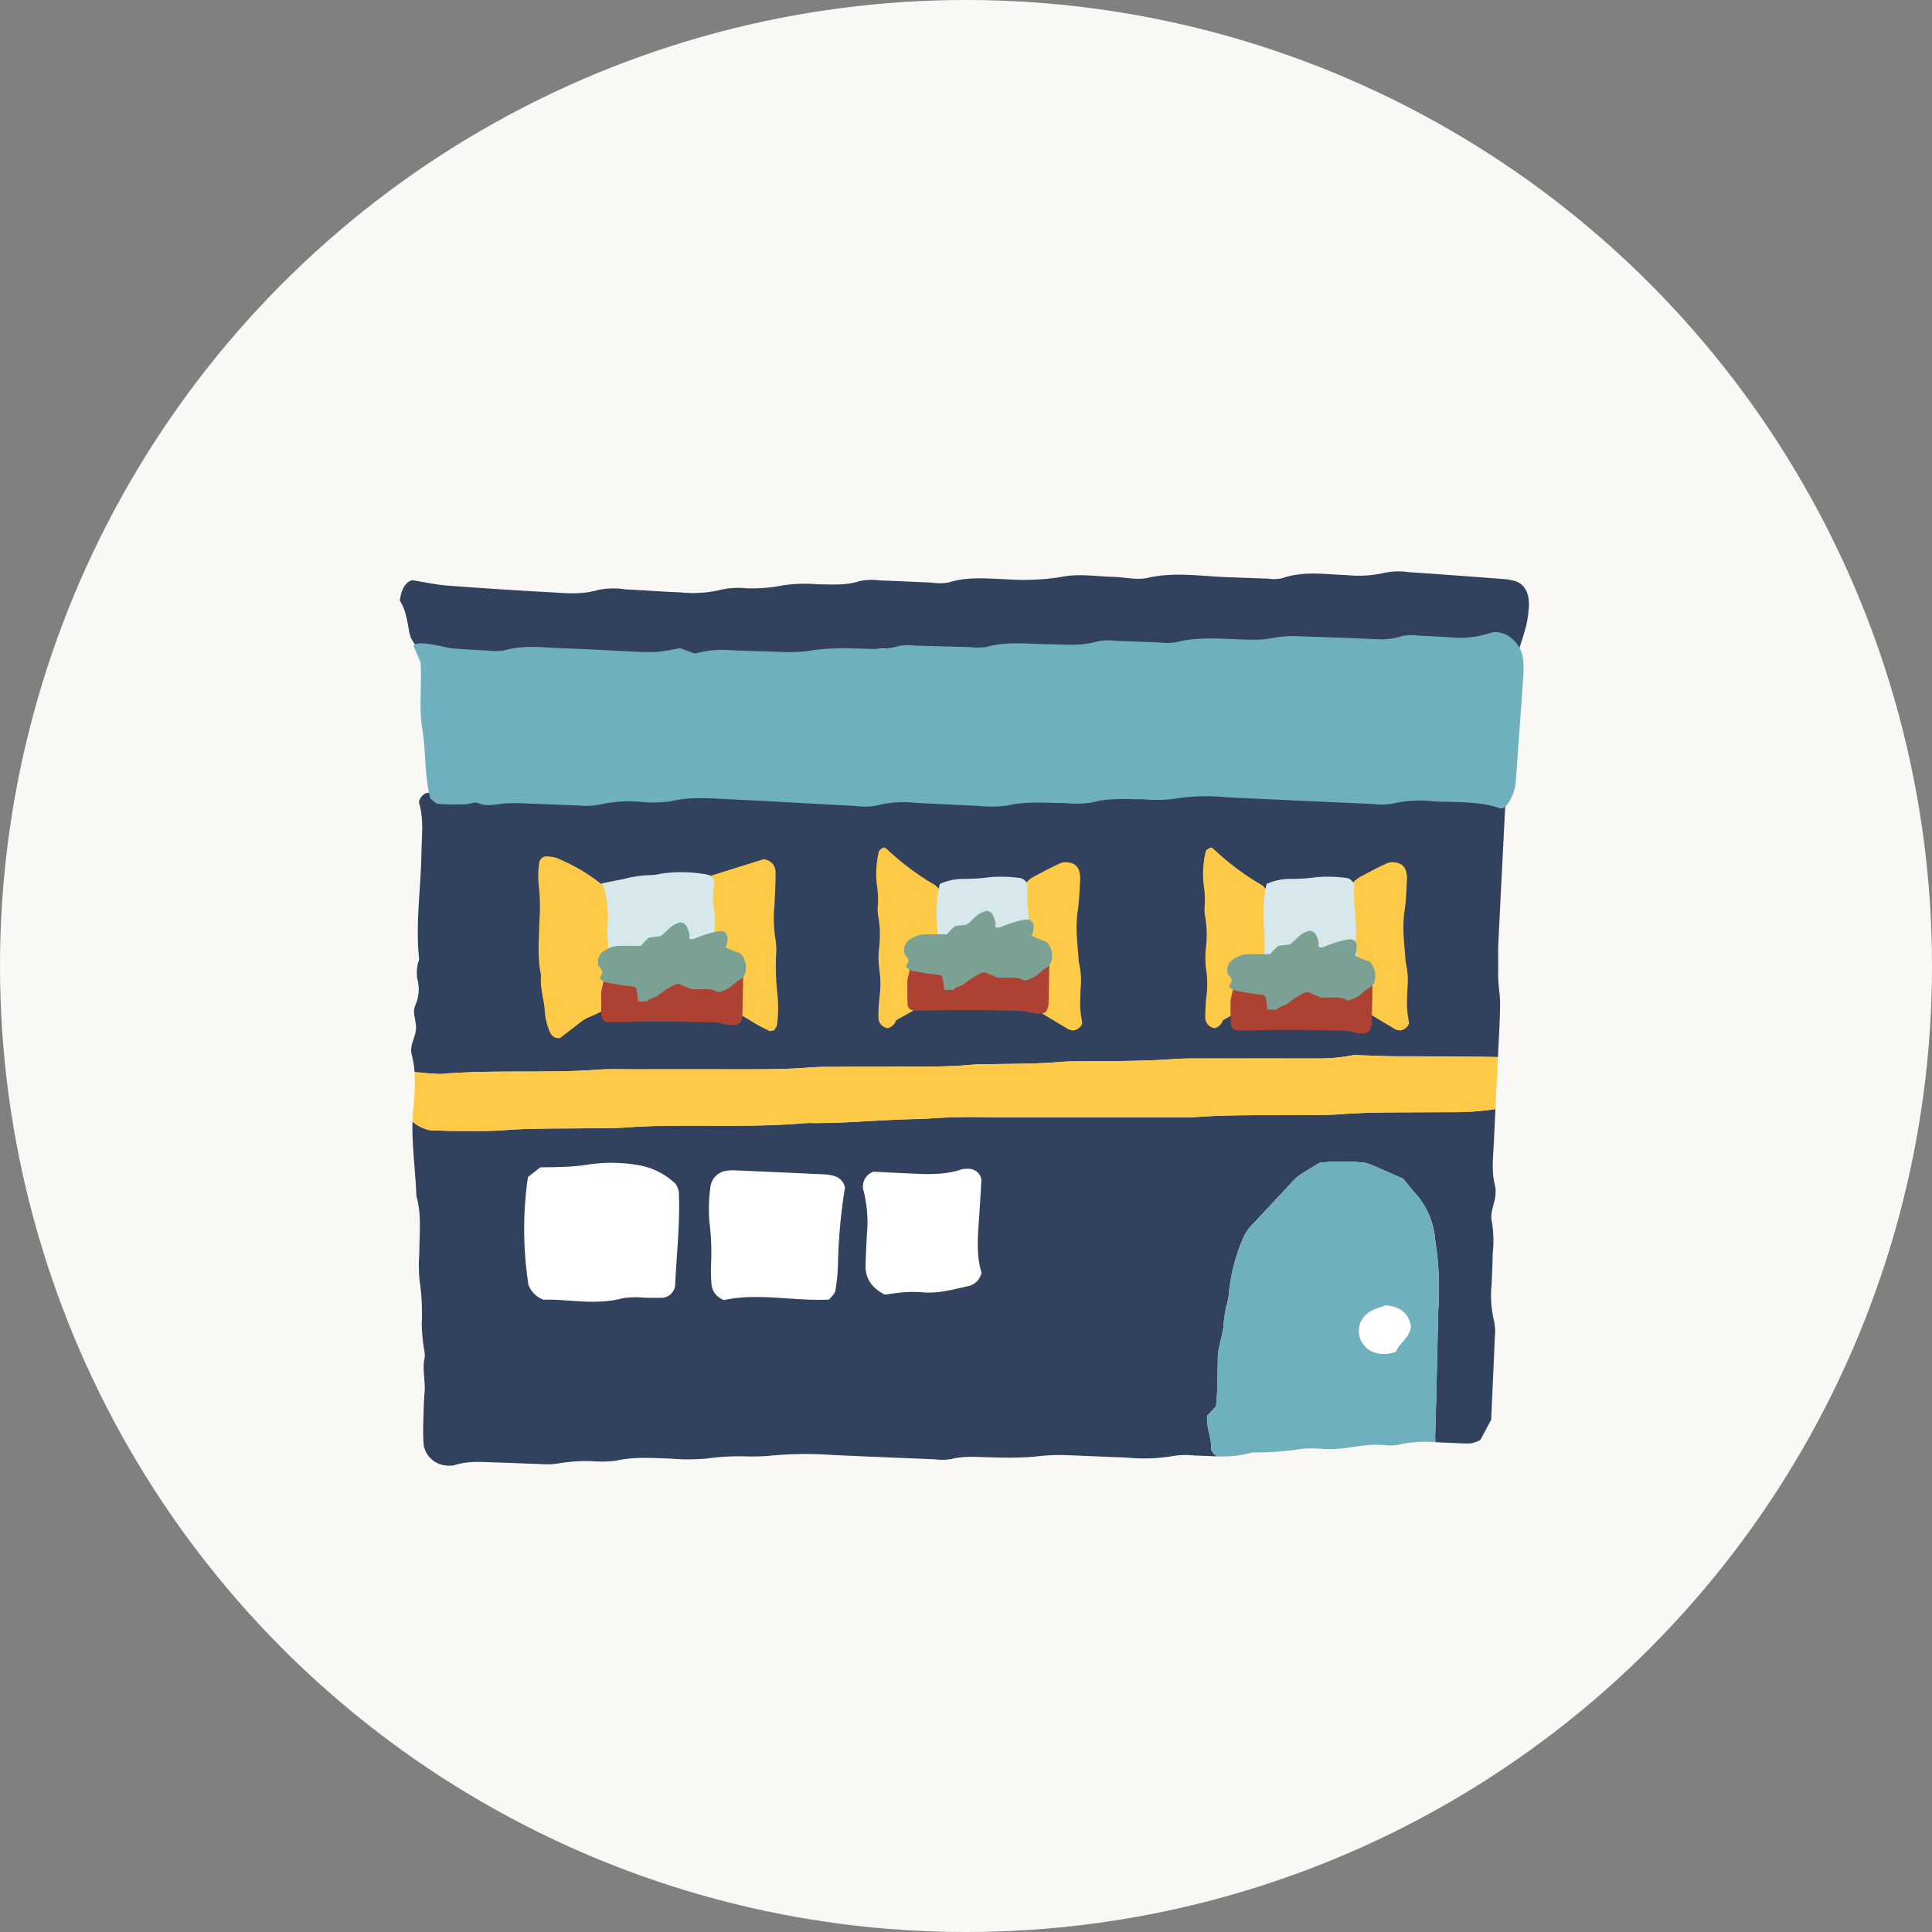<svg xmlns="http://www.w3.org/2000/svg" xmlns:xlink="http://www.w3.org/1999/xlink" width="302" height="302" viewBox="0 0 302 302"><rect x="0" y="0" width="302" height="302" fill="#808080" stroke="none"/><defs><clipPath id="clip-path"><rect id="&#x9577;&#x65B9;&#x5F62;_24962" data-name="&#x9577;&#x65B9;&#x5F62; 24962" width="176.504" height="139.783" fill="none"></rect></clipPath></defs><g id="SERVICE2" transform="translate(-642 -2640)"><circle id="&#x6955;&#x5186;&#x5F62;_12" data-name="&#x6955;&#x5186;&#x5F62; 12" cx="151" cy="151" r="151" transform="translate(642 2640)" fill="#f9f8f4"></circle><g id="&#x30B0;&#x30EB;&#x30FC;&#x30D7;_9862" data-name="&#x30B0;&#x30EB;&#x30FC;&#x30D7; 9862" transform="translate(704.495 2729.319)"><g id="&#x30B0;&#x30EB;&#x30FC;&#x30D7;_9861" data-name="&#x30B0;&#x30EB;&#x30FC;&#x30D7; 9861" clip-path="url(#clip-path)"><path id="&#x30D1;&#x30B9;_42553" data-name="&#x30D1;&#x30B9; 42553" d="M159,121.374c-3.655.006-7.268.013-10.877.283-2.4.179-5.025.138-7.553.152-5.056.028-10.122-.062-15.108.294-1.594.113-3.36.049-5.047.049q-13.938,0-27.876-.013a93.887,93.887,0,0,0-10.016.279c-5.919.031-11.535.7-17.5.627-.279,0-.577,0-.839.019-6.3.558-12.812.378-19.263.4-2.813.012-5.558.045-8.338.255-2.393.181-5.017.131-7.543.16-3.92.045-7.829-.024-11.719.281-2.377.186-5.028.114-7.558.124-1.383,0-2.772-.061-4.166-.1a6.363,6.363,0,0,1-2.751-1.35c-.1,3.893.478,7.748.606,11.625.865,2.948.446,5.962.465,8.953a24.487,24.487,0,0,0,.035,4.228,34.376,34.376,0,0,1,.334,6.856,33.11,33.11,0,0,0,.324,3.673,5.11,5.11,0,0,1,.143,1.56c-.423,1.763.12,3.507-.013,5.262s-.175,3.528-.212,5.294a25.993,25.993,0,0,0,.08,3.167A3.888,3.888,0,0,0,8.344,176.6a3.787,3.787,0,0,0,1.052-.063c2.247-.737,4.55-.476,6.839-.418,2.119.054,4.236.174,6.355.226a12.894,12.894,0,0,0,3.16-.1,24.925,24.925,0,0,1,5.273-.329,18.308,18.308,0,0,0,3.7-.093c2.812-.643,5.618-.4,8.439-.317a31.624,31.624,0,0,0,5.813-.029,37.585,37.585,0,0,1,5.8-.324,31.423,31.423,0,0,0,3.7-.076,58.714,58.714,0,0,1,10.018-.138c5.294.243,10.589.457,15.886.671a9.421,9.421,0,0,0,2.637-.024c2.283-.581,4.567-.278,6.856-.268a50.673,50.673,0,0,0,6.339-.128,29.228,29.228,0,0,1,4.742-.232c3.178.127,6.355.278,9.532.389a26.823,26.823,0,0,0,7.385-.274,12.306,12.306,0,0,1,3.167-.054c1.2.034,2.405.106,3.606.127a2.462,2.462,0,0,1-.647-.5c-.1-.21-.313-.439-.3-.657.082-1.772-.847-3.43-.615-5.216l1.366-1.435c.055-.686.143-1.437.168-2.189.055-1.64.076-3.281.116-4.922a9.318,9.318,0,0,1,.076-1.51c.236-1.235.576-2.451.791-3.689a22.761,22.761,0,0,1,.458-3.366,8.774,8.774,0,0,0,.425-2.218,28.584,28.584,0,0,1,2.044-8.025,7.205,7.205,0,0,1,1.621-2.532c2.085-2.19,4.13-4.419,6.2-6.625a6.639,6.639,0,0,1,1.107-1.029c1.049-.7,2.136-1.335,3.146-1.959a30.843,30.843,0,0,1,6.51-.076,4.351,4.351,0,0,1,1.47.321c1.74.727,3.459,1.5,5.134,2.239.689.83,1.293,1.639,1.978,2.373a12.408,12.408,0,0,1,3.022,7.208,48.905,48.905,0,0,1,.479,10.936c-.159,6.563-.282,13.128-.482,19.69a6.264,6.264,0,0,0,.055.973c.77.037,1.542.082,2.313.108,1.058.035,2.118.134,3.171.084a5.713,5.713,0,0,0,1.514-.531l1.693-3.166c.195-4.361.4-8.593.565-12.828a8.025,8.025,0,0,0-.119-2.63,17.012,17.012,0,0,1-.367-5.782c.055-1.589.142-3.177.166-4.767a17.974,17.974,0,0,0-.1-4.728c-.453-1.727.519-3.1.534-4.655a3.823,3.823,0,0,0-.038-1.054c-.638-2.268-.328-4.56-.223-6.847q.123-2.641.254-5.282a43,43,0,0,1-6.365.485c-2.253,0-4.5.015-6.757.019" transform="translate(-0.862 -36.824)" fill="#31415e"></path><path id="&#x30D1;&#x30B9;_42554" data-name="&#x30D1;&#x30B9; 42554" d="M5.013,91.642c.542.04,1.092.07,2.024.129,3.441-.311,7.353-.372,11.3-.387,4.49-.018,8.994.036,13.417-.3,1.586-.12,3.356-.056,5.043-.058q8.871-.005,17.742,0c3.374,0,6.72,0,10.04-.264,1.848-.147,3.9-.115,5.862-.127,3.659-.022,7.321,0,10.98-.026,2.806-.017,5.612,0,8.35-.262,1.3-.122,2.77-.114,4.168-.134,3.369-.049,6.736-.051,10.021-.334,1.311-.113,2.785-.092,4.189-.1,4.491-.04,8.974-.019,13.4-.339,2.131-.154,4.475-.092,6.725-.1q8.025-.017,16.05,0a27.967,27.967,0,0,0,5.6-.545c1.817.063,3.73.15,5.655.188,1.683.034,3.379.006,5.068.019,3.929.029,7.859.051,11.785.107l.017-.347c.124-2.646.3-5.293.319-7.941.013-1.57-.349-3.131-.305-4.719s-.042-3.175.034-4.758c.371-7.763.78-15.524,1.163-23.285a12.741,12.741,0,0,0-.049-2.112,2.706,2.706,0,0,0-1.579-2.148c-1.093.083-2.312.234-3.534.254s-2.47-.093-3.706-.137c-2.648-.1-5.3-.2-7.945-.268a12.146,12.146,0,0,0-3.164.084,21.945,21.945,0,0,1-6.323.251c-3.53-.152-7.06-.313-10.591-.424a15.077,15.077,0,0,0-3.686.134,19.962,19.962,0,0,1-5.269.24c-3.707-.161-7.412-.336-11.12-.485a15.76,15.76,0,0,0-3.7-.01c-3.346.681-6.686.273-10.03.229a23.353,23.353,0,0,0-4.751.111,33.31,33.31,0,0,1-5.8.355,14.372,14.372,0,0,0-3.167.061c-2.979.76-5.967.411-8.958.347a24.633,24.633,0,0,0-5.28.008,31.077,31.077,0,0,1-7.382.25c-2.824-.1-5.647-.261-8.471-.366a11.088,11.088,0,0,0-3.165.047,22.588,22.588,0,0,1-6.846.3c-2.639-.11-5.275-.413-7.889.391a9.983,9.983,0,0,1-2.635.088,21.866,21.866,0,0,0-2.644.072A85,85,0,0,1,22.843,46.6a3.289,3.289,0,0,0-1.05.113,17.069,17.069,0,0,1-5.78.419,7.789,7.789,0,0,0-2.112.086,27.31,27.31,0,0,1-7.892.49,6.927,6.927,0,0,0-1.044.142c-.514.067-1.32,1.046-1.17,1.557.769,2.606.4,5.251.359,7.891-.081,5.465-.943,10.913-.367,16.395.035.33-.2.68-.229,1.027a6.866,6.866,0,0,0-.068,2.08,6.194,6.194,0,0,1-.254,4.141c-.572,1.236.113,2.429.081,3.639-.037,1.4-1.065,2.678-.679,4.129a15.048,15.048,0,0,1,.444,2.763c.324.019.684.046,1.143.085.27.022.517.069.787.089" transform="translate(-0.777 -13.2)" fill="#31415e"></path><path id="&#x30D1;&#x30B9;_42555" data-name="&#x30D1;&#x30B9; 42555" d="M217.609,155.875a48.946,48.946,0,0,0-.479-10.936,12.408,12.408,0,0,0-3.022-7.208c-.685-.734-1.29-1.542-1.978-2.372-1.676-.736-3.395-1.512-5.134-2.239a4.355,4.355,0,0,0-1.47-.321,30.843,30.843,0,0,0-6.51.076c-1.011.624-2.1,1.262-3.147,1.959a6.635,6.635,0,0,0-1.106,1.029c-2.069,2.206-4.114,4.435-6.2,6.625a7.2,7.2,0,0,0-1.62,2.532,28.537,28.537,0,0,0-2.044,8.025,8.8,8.8,0,0,1-.425,2.218,22.761,22.761,0,0,0-.458,3.366c-.214,1.238-.554,2.454-.791,3.689a9.318,9.318,0,0,0-.075,1.51c-.04,1.641-.061,3.282-.116,4.922-.025.752-.114,1.5-.168,2.189l-1.366,1.435c-.232,1.786.7,3.445.615,5.216-.01.218.2.447.3.657a2.47,2.47,0,0,0,.647.5,17.742,17.742,0,0,0,5.34-.567,1.953,1.953,0,0,1,.527-.047,44.376,44.376,0,0,0,6.848-.49c2.062-.339,4.242.108,6.343-.088,2.274-.212,4.509-.79,6.829-.587a8.051,8.051,0,0,0,2.638-.071,18.643,18.643,0,0,1,5.595-.357,6.434,6.434,0,0,1-.055-.973c.2-6.562.323-13.127.483-19.69" transform="translate(-55.283 -40.416)" fill="#6eb0bd"></path><path id="&#x30D1;&#x30B9;_42556" data-name="&#x30D1;&#x30B9; 42556" d="M160.735,108.93c-1.689-.013-3.384.015-5.068-.019-1.924-.038-3.838-.125-5.654-.188a27.977,27.977,0,0,1-5.6.545q-8.026-.017-16.051,0c-2.249,0-4.593-.058-6.725.1-4.429.32-8.911.3-13.4.339-1.4.013-2.877-.009-4.189.1-3.284.283-6.652.286-10.02.334-1.4.02-2.869.013-4.169.134-2.738.257-5.545.245-8.35.262-3.659.022-7.321,0-10.98.026-1.964.012-4.014-.021-5.862.127-3.319.266-6.666.263-10.04.264q-8.871,0-17.742,0c-1.687,0-3.457-.062-5.043.058-4.423.332-8.928.278-13.417.3-3.946.015-7.857.076-11.3.387-.932-.058-1.482-.088-2.024-.129-.27-.02-.517-.067-.787-.089-.46-.039-.819-.066-1.143-.085a32.754,32.754,0,0,1-.2,5.659c-.07.7-.1,1.4-.122,2.093A6.366,6.366,0,0,0,5.6,120.492c1.394.034,2.783.1,4.166.1,2.53-.009,5.18.063,7.558-.124,3.891-.3,7.8-.236,11.719-.281,2.526-.029,5.151.022,7.544-.159,2.779-.211,5.525-.244,8.338-.256,6.451-.026,12.966.154,19.263-.4.261-.024.559-.023.839-.019,5.968.072,11.584-.6,17.5-.627a94.063,94.063,0,0,1,10.016-.279q13.938,0,27.876.013c1.688,0,3.452.065,5.047-.049,4.986-.356,10.053-.266,15.109-.294,2.528-.013,5.157.027,7.554-.152,3.609-.27,7.222-.276,10.877-.283,2.253,0,4.505-.015,6.758-.019a42.983,42.983,0,0,0,6.364-.486q.2-4.066.391-8.132c-3.926-.056-7.857-.078-11.785-.107" transform="translate(-0.868 -33.123)" fill="#ffca47"></path><path id="&#x30D1;&#x30B9;_42557" data-name="&#x30D1;&#x30B9; 42557" d="M163.684,15.5a11.54,11.54,0,0,0-5.977-1.939c-4.12-.163-8.227-.544-12.343-.775-2.5-.14-5-.651-7.5.384-2.868-.056-5.737-.1-8.6-.173-2.5-.065-4.984-.46-7.513.353a8.98,8.98,0,0,1-3.219.053c-5.012-.268-10.022-.574-15.033-.852-2.5-.138-4.974-.535-7.5.362a8.325,8.325,0,0,1-3.215.042c-4.475-.239-8.947-.53-13.423-.757-2.318-.118-4.635-.482-6.962.54a5.092,5.092,0,0,1-2.143.171,24.892,24.892,0,0,0-6.443.524,21.7,21.7,0,0,1-5.372.116c-2.147-.018-4.282-.3-6.438.506a7.1,7.1,0,0,1-2.68.2c-2.509-.062-5.016-.191-7.525-.274A9.007,9.007,0,0,0,38.569,14c-2.706.929-5.38.562-8.049.425-7.161-.366-14.314-.862-21.467-1.357-1.962-.136-3.911-.45-5.435-.631A4.269,4.269,0,0,1,1.5,9.58C1.162,7.7.88,5.819,0,4.58c.259-2,1-2.932,1.915-3.207,2.008.314,3.757.707,5.526.842q8.042.612,16.1,1.049c2.495.139,4.974.408,7.512-.382a12.546,12.546,0,0,1,4.292-.065c2.866.127,5.725.359,8.591.467a18.6,18.6,0,0,0,6.441-.46,12.307,12.307,0,0,1,3.76-.187,25.67,25.67,0,0,0,5.906-.482,23.672,23.672,0,0,1,5.374-.136c2.148.01,4.281.21,6.442-.5a9.338,9.338,0,0,1,3.217-.109c2.688.089,5.373.233,8.06.337a7.912,7.912,0,0,0,2.683-.022c3.056-.962,6.085-.592,9.124-.49a36.453,36.453,0,0,0,8.587-.393c2.646-.533,5.37-.051,8.058.016,1.793.045,3.618.54,5.366.141,4.164-.949,8.236-.25,12.343-.1,2.15.079,4.3.162,6.451.227a5.975,5.975,0,0,0,2.147-.052c3.413-1.194,6.8-.6,10.191-.493a18.023,18.023,0,0,0,5.9-.374,10.727,10.727,0,0,1,3.754-.086c4.829.318,9.654.684,14.48,1.05a9.4,9.4,0,0,1,2.121.337c1.654.522,2.329,2.223,2.127,4.3a17.791,17.791,0,0,1-.449,2.877c-.437,1.618-.984,3.187-1.409,4.536a2.588,2.588,0,0,1-2.084,1.327,18.229,18.229,0,0,1-2.153.007,14.584,14.584,0,0,0-6.691.935" transform="translate(0 0)" fill="#31415e"></path><path id="&#x30D1;&#x30B9;_42558" data-name="&#x30D1;&#x30B9; 42558" d="M5.713,39.692c-.944-3.652-.672-7.362-1.257-10.9-.57-3.443-.038-6.86-.275-10.407l-1.1-2.56c.294-1.082,5.324.305,5.818.348,1.933.168,3.872.273,5.81.364a8.211,8.211,0,0,0,2.638-.041c2.989-.869,5.975-.43,8.961-.325,3.526.124,7.049.334,10.574.49a40.362,40.362,0,0,0,4.231.088,32.5,32.5,0,0,0,3.6-.6l2.361.859a15.919,15.919,0,0,1,5.49-.54c2.818.146,5.642.187,8.462.3a23.041,23.041,0,0,0,4.734-.318,37.062,37.062,0,0,1,6.332-.237c2.288.019,4.564.305,6.846-.391a8.555,8.555,0,0,1,2.635-.048c2.822.065,5.643.152,8.466.218a9.277,9.277,0,0,0,2.64-.038c3.16-.871,6.325-.455,9.49-.41,2.638.038,5.272.332,7.9-.458a8.432,8.432,0,0,1,2.636-.07c2.293.067,4.584.172,6.876.247a9.446,9.446,0,0,0,2.64-.013c3.865-1.005,7.731-.465,11.6-.417a16.08,16.08,0,0,0,3.682-.273,16.857,16.857,0,0,1,4.217-.244c3,.086,5.995.221,8.993.31,2.281.067,4.557.451,6.842-.341a7.379,7.379,0,0,1,2.634-.083c1.587.056,3.171.163,4.756.25a15.288,15.288,0,0,0,6.284-.611c1.857-.677,3.972.616,4.892,2.592a5.25,5.25,0,0,1,.425,1.719,15.387,15.387,0,0,1,.008,2.422c-.378,5.451-.78,10.9-1.172,16.35a6.978,6.978,0,0,1-1.462,3.842c-.205.266-.674.529-.926.443-3.418-1.171-6.965-.925-10.469-1.1a18.257,18.257,0,0,0-6.32.345,9.74,9.74,0,0,1-3.162.064q-11.367-.5-22.731-1.037a31.524,31.524,0,0,0-8.439.249,22.216,22.216,0,0,1-4.753.054c-2.638,0-5.262-.239-7.905.489a16.044,16.044,0,0,1-4.219.106c-2.99,0-5.966-.328-8.969.363a18.34,18.34,0,0,1-4.753.063c-3.173-.118-6.343-.311-9.516-.448a17.764,17.764,0,0,0-6.313.405,9.1,9.1,0,0,1-3.157.07c-6.694-.344-13.386-.741-20.082-1.063-2.984-.144-5.957-.394-8.96.339a19.884,19.884,0,0,1-4.751.07,21.123,21.123,0,0,0-6.321.437,10.182,10.182,0,0,1-3.16.14c-2.645-.072-5.288-.209-7.933-.3a33.073,33.073,0,0,0-3.7-.023c-1.393.109-2.748.56-4.166-.044-.586-.25-1.375.164-2.073.178a38.147,38.147,0,0,1-4.2-.067c-.453-.041-.866-.569-1.214-.814" transform="translate(-0.937 -4.164)" fill="#6eb0bd"></path><path id="&#x30D1;&#x30B9;_42559" data-name="&#x30D1;&#x30B9; 42559" d="M77.076,64.717A1.979,1.979,0,0,1,79,66.784c.024,1.613-.1,3.226-.146,4.839a21.317,21.317,0,0,0,.186,5.935,9.5,9.5,0,0,1,.036,2.226,39.966,39.966,0,0,0,.245,6.312,20.876,20.876,0,0,1-.088,4.453c-.02.329-.316.641-.469.93-.307.022-.592.129-.783.04-.784-.367-1.558-.764-2.3-1.205a30.417,30.417,0,0,0-5.282-2.732,3.357,3.357,0,0,1-1.886-1.741c-.391-2.667-.786-5.356-1.178-8.045a3.767,3.767,0,0,1-.076-.74c.161-2.868-.569-5.657-.739-8.58.232-.2.5-.438.777-.658a1.08,1.08,0,0,1,.342-.143c3.19-1,6.382-2,9.441-2.957" transform="translate(-20.264 -19.716)" fill="#ffca47"></path><path id="&#x30D1;&#x30B9;_42560" data-name="&#x30D1;&#x30B9; 42560" d="M46.683,87.851l-.7-.6a22.751,22.751,0,0,1-.742-7.4c.081-.992.007-2,.114-2.985a12.763,12.763,0,0,0-.862-6.49,1.2,1.2,0,0,1,.978-1.083c.973-.184,1.943-.4,2.918-.57a18.391,18.391,0,0,1,4.415-.654,9.418,9.418,0,0,0,1.838-.268,22.4,22.4,0,0,1,7.057.205,1.423,1.423,0,0,1,1.069,1.11,20.175,20.175,0,0,0-.276,2.443c0,.862.186,1.724.27,2.587a8.582,8.582,0,0,1,.029,1.119q-.166,5.04-.349,10.08a9.379,9.379,0,0,1-.139,1.11,1.911,1.911,0,0,1-1.612,1.566,6.5,6.5,0,0,0-4.224-.312c-1.851-.373-3.7.129-5.556.017-1.35-.081-2.714.072-4.229.125" transform="translate(-13.556 -20.598)" fill="#d6e8ec"></path><path id="&#x30D1;&#x30B9;_42561" data-name="&#x30D1;&#x30B9; 42561" d="M41.272,68.632A16.624,16.624,0,0,1,42,74.044a16.451,16.451,0,0,0,.268,5.185,10.041,10.041,0,0,1,.036,2.225c.033,1.11.095,2.22.166,3.822l-.7,2.29c-1.063,1.269-2.709,1.38-3.883,2.293s-2.35,1.807-3.407,2.617A1.494,1.494,0,0,1,32.9,91.46a10.187,10.187,0,0,1-.747-2.868c-.065-1.99-.839-3.9-.6-5.91-.63-2.827-.316-5.686-.268-8.533a30.485,30.485,0,0,0-.14-5.94,14.141,14.141,0,0,1,.142-3.331,1.189,1.189,0,0,1,1.106-.816,7.053,7.053,0,0,1,1.471.2,28.948,28.948,0,0,1,7.417,4.374" transform="translate(-9.465 -19.516)" fill="#ffca47"></path><path id="&#x30D1;&#x30B9;_42562" data-name="&#x30D1;&#x30B9; 42562" d="M149.237,90.555a1.659,1.659,0,0,1-1.489,1.121,2.72,2.72,0,0,1-.688-.193c-1.868-1.117-3.748-2.217-5.577-3.4a2.807,2.807,0,0,1-1.286-2.475c0-.363.028-.725.04-1.088.033-.969.116-1.939.082-2.9-.051-1.446-.225-2.888-.272-4.335a25.93,25.93,0,0,0-.2-4.337,8.753,8.753,0,0,1,.111-3.774,5.219,5.219,0,0,1,2.07-1.735c1.277-.686,2.562-1.364,3.886-1.95a2.671,2.671,0,0,1,1.419-.032A1.812,1.812,0,0,1,148.79,66.9a4.539,4.539,0,0,1,.107,1.433c-.095,1.57-.136,3.153-.373,4.7-.408,2.668.012,5.3.172,7.942a12.416,12.416,0,0,1,.267,4.324c-.014.969-.086,1.939-.038,2.9.041.832.215,1.658.311,2.345" transform="translate(-42.557 -19.918)" fill="#ffca47"></path><path id="&#x30D1;&#x30B9;_42563" data-name="&#x30D1;&#x30B9; 42563" d="M108.93,90.3a1.661,1.661,0,0,1-1.486-1.711,25.292,25.292,0,0,1,.18-3.246,15.356,15.356,0,0,0-.062-4.324,14.467,14.467,0,0,1-.024-3.247,16.625,16.625,0,0,0-.134-5.045,5.966,5.966,0,0,1-.033-1.8,14.466,14.466,0,0,0-.156-2.883,14.979,14.979,0,0,1,.306-5.389c.056-.256.494-.429.72-.611a1.6,1.6,0,0,1,.421.17,40.83,40.83,0,0,0,7.188,5.459,3.442,3.442,0,0,1,1.794,2.391c-.051,1.377-.1,2.945-.172,4.512a25.75,25.75,0,0,0,.087,3.968,37.8,37.8,0,0,1-.21,6.132,8.4,8.4,0,0,1-1.146.994c-1.767,1.031-3.558,2.019-6,3.4A1.856,1.856,0,0,1,108.93,90.3" transform="translate(-32.626 -18.901)" fill="#ffca47"></path><path id="&#x30D1;&#x30B9;_42564" data-name="&#x30D1;&#x30B9; 42564" d="M121.148,69.759a8.928,8.928,0,0,1,3.715-.8,28.948,28.948,0,0,0,4.32-.287,22.149,22.149,0,0,1,4.326.131,1.458,1.458,0,0,1,1.368,1.438c-.262,2.777.536,5.527.178,8.3a34.7,34.7,0,0,1,.144,6.495c-.056,2.571-.273,3.856-3.99,3.462-.96-.1-1.928-.128-2.893-.184a17.614,17.614,0,0,0-5.4.1,1.792,1.792,0,0,1-1.8-1.469c.03-2.053-.481-4.068-.343-6.13a29.381,29.381,0,0,0-.074-5.054,21.191,21.191,0,0,1,.458-6.01" transform="translate(-36.748 -20.9)" fill="#d6e8ec"></path><path id="&#x30D1;&#x30B9;_42565" data-name="&#x30D1;&#x30B9; 42565" d="M222.7,90.555a1.659,1.659,0,0,1-1.489,1.121,2.72,2.72,0,0,1-.688-.193c-1.868-1.117-3.748-2.217-5.577-3.4a2.807,2.807,0,0,1-1.286-2.475c0-.363.028-.725.04-1.088.033-.969.116-1.939.082-2.9-.051-1.446-.225-2.888-.272-4.335a25.935,25.935,0,0,0-.2-4.337,8.752,8.752,0,0,1,.111-3.774,5.219,5.219,0,0,1,2.07-1.735c1.277-.686,2.562-1.364,3.886-1.95a2.671,2.671,0,0,1,1.419-.032,1.812,1.812,0,0,1,1.461,1.445,4.538,4.538,0,0,1,.107,1.433c-.095,1.57-.136,3.153-.373,4.7-.407,2.668.012,5.3.172,7.942a12.432,12.432,0,0,1,.267,4.324c-.014.969-.086,1.939-.038,2.9.041.832.216,1.658.311,2.345" transform="translate(-64.939 -19.918)" fill="#ffca47"></path><path id="&#x30D1;&#x30B9;_42566" data-name="&#x30D1;&#x30B9; 42566" d="M182.4,90.3a1.662,1.662,0,0,1-1.486-1.711,25.416,25.416,0,0,1,.18-3.246,15.33,15.33,0,0,0-.063-4.324,14.507,14.507,0,0,1-.024-3.247,16.625,16.625,0,0,0-.134-5.045,5.966,5.966,0,0,1-.033-1.8,14.466,14.466,0,0,0-.156-2.883,14.964,14.964,0,0,1,.306-5.389c.056-.256.494-.429.72-.611a1.6,1.6,0,0,1,.421.17,40.829,40.829,0,0,0,7.188,5.459,3.442,3.442,0,0,1,1.794,2.391c-.051,1.377-.1,2.945-.172,4.512a25.751,25.751,0,0,0,.087,3.968,37.794,37.794,0,0,1-.21,6.132,8.4,8.4,0,0,1-1.146.994c-1.767,1.031-3.558,2.019-6,3.4A1.856,1.856,0,0,1,182.4,90.3" transform="translate(-55.008 -18.901)" fill="#ffca47"></path><path id="&#x30D1;&#x30B9;_42567" data-name="&#x30D1;&#x30B9; 42567" d="M194.616,69.759a8.928,8.928,0,0,1,3.715-.8,28.948,28.948,0,0,0,4.32-.287,22.148,22.148,0,0,1,4.326.131,1.458,1.458,0,0,1,1.368,1.438c-.263,2.777.536,5.527.178,8.3a34.7,34.7,0,0,1,.144,6.495c-.056,2.571-.273,3.856-3.99,3.462-.96-.1-1.928-.128-2.893-.184a17.614,17.614,0,0,0-5.4.1,1.792,1.792,0,0,1-1.8-1.469c.03-2.053-.481-4.068-.343-6.13a29.384,29.384,0,0,0-.074-5.054,21.19,21.19,0,0,1,.458-6.01" transform="translate(-59.131 -20.9)" fill="#d6e8ec"></path><path id="&#x30D1;&#x30B9;_42568" data-name="&#x30D1;&#x30B9; 42568" d="M28.544,135.175l1.93-1.519c1.165-.024,2.3-.015,3.427-.077a30.949,30.949,0,0,0,3.947-.341,24.352,24.352,0,0,1,8.48.17,11.015,11.015,0,0,1,5.326,2.86,4.253,4.253,0,0,1,.473,1.169c.226,4.934-.357,9.839-.578,14.758a2.2,2.2,0,0,1-1.884,1.844c-.943.026-1.888,0-2.831,0a13.7,13.7,0,0,0-3.4.063c-4.35,1.167-8.666.115-12.449.246a3.97,3.97,0,0,1-2.361-2.324,57.085,57.085,0,0,1-.081-16.853" transform="translate(-8.515 -40.5)" fill="#fff"></path><path id="&#x30D1;&#x30B9;_42569" data-name="&#x30D1;&#x30B9; 42569" d="M88.268,154.831c-5.541.295-11.036-1.09-16.42.078a2.887,2.887,0,0,1-1.985-2.63,22.8,22.8,0,0,1-.063-2.844,39.256,39.256,0,0,0-.256-6.812,24.186,24.186,0,0,1,.208-5.666,2.907,2.907,0,0,1,2.31-2.234,7.828,7.828,0,0,1,1.133-.1q7.123.3,14.245.642a5.983,5.983,0,0,1,1.681.275,2.381,2.381,0,0,1,1.621,1.753,85.455,85.455,0,0,0-1.1,12.226,27.7,27.7,0,0,1-.411,3.947c-.091.489-.615.9-.96,1.366" transform="translate(-21.152 -41.013)" fill="#fff"></path><path id="&#x30D1;&#x30B9;_42570" data-name="&#x30D1;&#x30B9; 42570" d="M107.541,153.966c-2.293-1.166-3.108-2.746-3.016-4.842.067-1.517.119-3.037.205-4.555a19.924,19.924,0,0,0-.5-6.771,2.431,2.431,0,0,1,1.53-3.046c1.571.076,3.46.173,5.349.257,2.846.126,5.695.318,8.465-.636a4.376,4.376,0,0,1,1.129-.072,2,2,0,0,1,1.933,1.717c-.106,2.082-.245,4.16-.386,6.239-.193,2.843-.415,5.683.4,8.252a2.671,2.671,0,0,1-2,2.108c-2.4.537-4.781,1.22-7.3.983a18.108,18.108,0,0,0-2.847,0c-.94.06-1.875.224-2.975.364" transform="translate(-31.72 -40.915)" fill="#fff"></path><path id="&#x30D1;&#x30B9;_42571" data-name="&#x30D1;&#x30B9; 42571" d="M221.4,172.233a5,5,0,0,1-3.559.044,3.511,3.511,0,0,1-1.371-5.593c.732-.77,1.057-.937,3.384-1.727,1.962.242,3.527,1.047,3.9,3.309-.193,1.778-1.848,2.622-2.35,3.966" transform="translate(-65.685 -50.256)" fill="#fff"></path><path id="&#x30D1;&#x30B9;_42572" data-name="&#x30D1;&#x30B9; 42572" d="M186.871,91.69c.312-.816.775-1.9.978-1.639.566.262.981-.154,1.446-.159a16.351,16.351,0,0,0,3.522-.62c.937-.218,8.642.09,11.024,0a1.374,1.374,0,0,1,.476.04,11.407,11.407,0,0,0,3.557.359.886.886,0,0,1,.46.1,1.187,1.187,0,0,1,.476.478,2.637,2.637,0,0,1,.136.937c-.032,2.236-.072,4.472-.134,6.707a2.489,2.489,0,0,1-.238.912.914.914,0,0,1-.729.551,5.159,5.159,0,0,1-2.132-.188,7.053,7.053,0,0,0-1.9-.22c-4.552-.09-9.1-.178-13.658-.034-.718.023-1.438.016-2.157,0-.831-.017-1.2-.359-1.22-1.135-.025-1.117-.042-2.236-.031-3.354.008-.884.705-2.076.122-2.732" transform="translate(-56.893 -27.173)" fill="#ad4132"></path><path id="&#x30D1;&#x30B9;_42573" data-name="&#x30D1;&#x30B9; 42573" d="M192.249,93.119a8.452,8.452,0,0,0-.29-2.084c-.161-.095-.292-.239-.425-.239a34.411,34.411,0,0,1-4-.613,1.984,1.984,0,0,1-1.25-.694l.406-.831c.066-.549-.526-.773-.623-1.263a2.046,2.046,0,0,1,1.189-2.353,4.033,4.033,0,0,1,2.042-.608h3.413c.2-.22.394-.46.611-.679s.463-.428.684-.63l1.661-.179a2.673,2.673,0,0,0,.444-.259c.358-.317.7-.649,1.049-.981a3.8,3.8,0,0,1,1.681-.928,1.142,1.142,0,0,1,1.085.748,5.056,5.056,0,0,1,.27.665,1.859,1.859,0,0,1,.1.464c.016.219,0,.439,0,.7.266,0,.536.081.715-.013a19.7,19.7,0,0,1,3.634-1.164,2.934,2.934,0,0,1,.711-.057.962.962,0,0,1,.85.709,3.183,3.183,0,0,1-.236,1.825,15.1,15.1,0,0,0,2.271.926,3.048,3.048,0,0,1,.84,2.847,1.643,1.643,0,0,1-.727,1.184,4.366,4.366,0,0,0-.972.679,4.328,4.328,0,0,1-1.984,1.205c-.109.264-1.012.127-1.012-.044a3.969,3.969,0,0,0-1.851-.22c-.636-.034-1.275-.008-1.892-.008l-1.994-.859a2.412,2.412,0,0,0-.483.078,3.6,3.6,0,0,0-.641.319,13.667,13.667,0,0,0-1.985,1.319c-.554.507-1.375.448-1.848,1.038Z" transform="translate(-56.667 -24.609)" fill="#7ba195"></path><path id="&#x30D1;&#x30B9;_42574" data-name="&#x30D1;&#x30B9; 42574" d="M114.22,87.237c.312-.816.775-1.9.978-1.639.566.262.98-.154,1.446-.159a16.35,16.35,0,0,0,3.522-.62c.937-.218,8.642.09,11.024,0a1.375,1.375,0,0,1,.476.04,11.407,11.407,0,0,0,3.557.359.886.886,0,0,1,.46.1,1.187,1.187,0,0,1,.476.478,2.64,2.64,0,0,1,.136.937c-.032,2.236-.072,4.472-.134,6.707a2.489,2.489,0,0,1-.239.912.913.913,0,0,1-.729.551,5.159,5.159,0,0,1-2.132-.188,7.052,7.052,0,0,0-1.9-.22c-4.552-.09-9.1-.179-13.658-.035-.718.023-1.438.016-2.157,0-.831-.017-1.2-.359-1.221-1.135-.024-1.117-.042-2.236-.031-3.354.008-.884.705-2.076.122-2.732" transform="translate(-34.76 -25.816)" fill="#ad4132"></path><path id="&#x30D1;&#x30B9;_42575" data-name="&#x30D1;&#x30B9; 42575" d="M119.6,88.666a8.452,8.452,0,0,0-.29-2.084c-.161-.095-.292-.239-.425-.239a34.41,34.41,0,0,1-4-.613,1.981,1.981,0,0,1-1.25-.694l.406-.831c.066-.549-.526-.773-.623-1.263a2.046,2.046,0,0,1,1.19-2.353,4.031,4.031,0,0,1,2.041-.608h3.413c.2-.22.394-.46.611-.679s.463-.428.684-.63l1.661-.179a2.723,2.723,0,0,0,.444-.258c.358-.318.7-.649,1.049-.981a3.8,3.8,0,0,1,1.681-.928,1.142,1.142,0,0,1,1.085.748,5.059,5.059,0,0,1,.27.665,1.86,1.86,0,0,1,.1.464c.016.219,0,.44,0,.7.266,0,.536.081.716-.013a19.672,19.672,0,0,1,3.633-1.164,2.973,2.973,0,0,1,.711-.057.962.962,0,0,1,.85.709,3.183,3.183,0,0,1-.236,1.825,15.1,15.1,0,0,0,2.271.925,3.048,3.048,0,0,1,.84,2.847,1.643,1.643,0,0,1-.727,1.184,4.367,4.367,0,0,0-.972.679,4.328,4.328,0,0,1-1.984,1.205c-.109.264-1.012.127-1.012-.044a3.969,3.969,0,0,0-1.851-.22c-.636-.034-1.275-.008-1.892-.008L126,85.912a2.411,2.411,0,0,0-.484.079,3.554,3.554,0,0,0-.641.318,13.666,13.666,0,0,0-1.985,1.319c-.554.507-1.375.448-1.848,1.038Z" transform="translate(-34.534 -23.253)" fill="#7ba195"></path><path id="&#x30D1;&#x30B9;_42576" data-name="&#x30D1;&#x30B9; 42576" d="M45.4,89.832c.312-.816.775-1.9.978-1.639.566.262.981-.154,1.446-.159a16.35,16.35,0,0,0,3.522-.62c.937-.218,8.642.09,11.024,0a1.375,1.375,0,0,1,.476.04,11.407,11.407,0,0,0,3.557.359.886.886,0,0,1,.46.1,1.193,1.193,0,0,1,.477.478,2.653,2.653,0,0,1,.135.937c-.032,2.236-.072,4.472-.134,6.707a2.489,2.489,0,0,1-.239.912.913.913,0,0,1-.729.551,5.159,5.159,0,0,1-2.132-.188,7.053,7.053,0,0,0-1.9-.22c-4.552-.09-9.1-.178-13.658-.034-.718.023-1.438.015-2.157,0-.831-.017-1.2-.359-1.22-1.135-.025-1.117-.042-2.236-.031-3.354.008-.884.705-2.076.122-2.732" transform="translate(-13.795 -26.607)" fill="#ad4132"></path><path id="&#x30D1;&#x30B9;_42577" data-name="&#x30D1;&#x30B9; 42577" d="M50.783,91.26a8.486,8.486,0,0,0-.29-2.084c-.161-.095-.292-.238-.425-.239a34.407,34.407,0,0,1-4-.613,1.981,1.981,0,0,1-1.25-.694l.406-.831c.066-.549-.526-.773-.624-1.263a2.046,2.046,0,0,1,1.19-2.353,4.035,4.035,0,0,1,2.042-.608h3.413c.2-.22.394-.46.611-.679s.463-.428.684-.63l1.661-.179a2.671,2.671,0,0,0,.444-.259c.358-.317.7-.649,1.049-.981a3.8,3.8,0,0,1,1.681-.928,1.142,1.142,0,0,1,1.085.748,5.058,5.058,0,0,1,.27.665,1.86,1.86,0,0,1,.1.464c.016.219,0,.44,0,.7.266,0,.536.081.716-.013a19.672,19.672,0,0,1,3.633-1.164,2.934,2.934,0,0,1,.711-.057.962.962,0,0,1,.85.709A3.184,3.184,0,0,1,64.5,82.8a15.1,15.1,0,0,0,2.271.925,3.048,3.048,0,0,1,.84,2.847,1.644,1.644,0,0,1-.727,1.184,4.367,4.367,0,0,0-.972.679,4.328,4.328,0,0,1-1.984,1.205c-.109.264-1.012.127-1.012-.044a3.969,3.969,0,0,0-1.851-.22c-.636-.034-1.275-.008-1.892-.008l-1.993-.859a2.362,2.362,0,0,0-.484.079,3.553,3.553,0,0,0-.641.318,13.666,13.666,0,0,0-1.985,1.319c-.554.507-1.375.448-1.848,1.038Z" transform="translate(-13.568 -24.043)" fill="#7ba195"></path></g></g></g></svg>